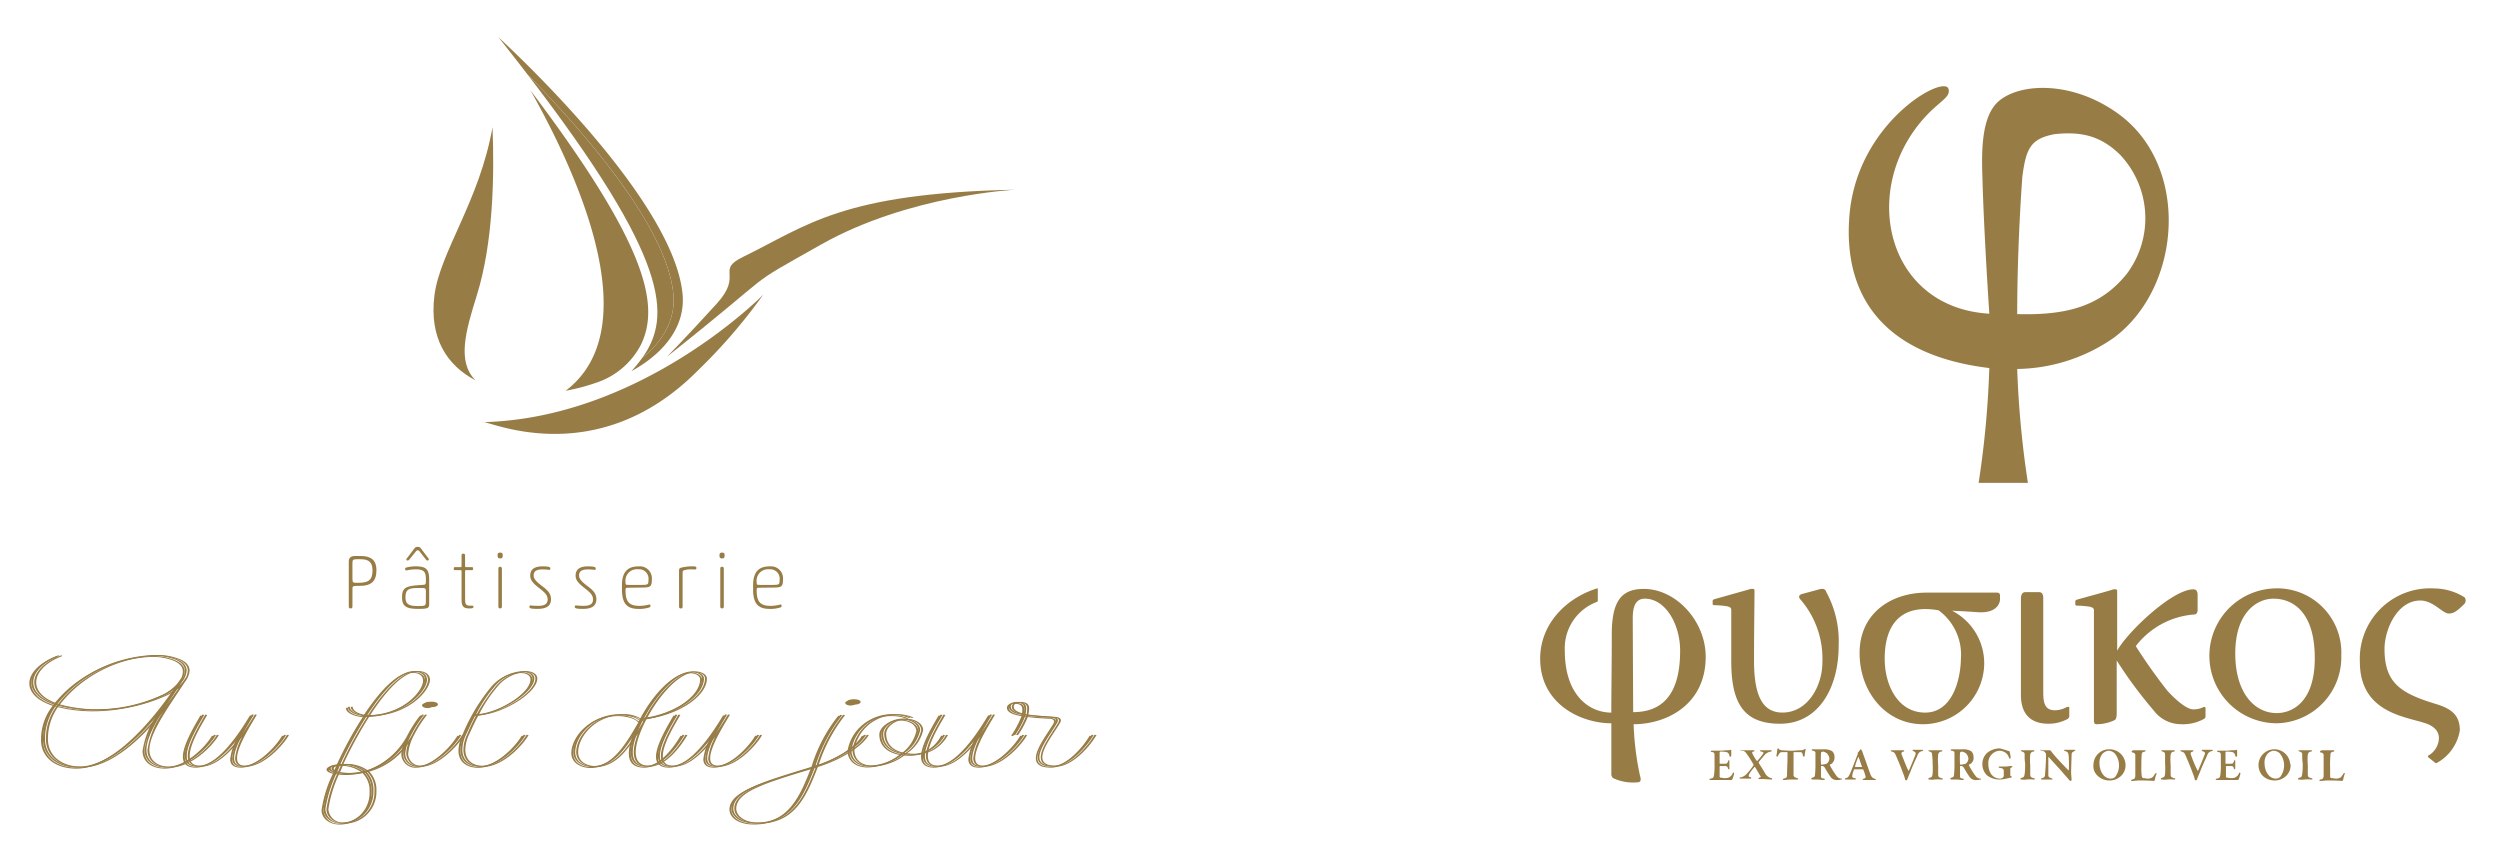 <svg xmlns="http://www.w3.org/2000/svg" xmlns:xlink="http://www.w3.org/1999/xlink" width="255" height="87" viewBox="0 0 255 87"><defs><clipPath id="a"><rect width="94.403" height="71" fill="#977c46"/></clipPath></defs><g transform="translate(-556 -3673)"><g transform="translate(559 3676.797)"><g transform="translate(154.097 5)"><g clip-path="url(#a)"><path d="M93.464,25.614a17.643,17.643,0,0,1-9.912,3.225,99.04,99.04,0,0,0,1.091,11.619H79.616a96.891,96.891,0,0,0,1.091-11.714c-10.244-1.233-14.939-6.829-14.275-15.461.711-9.532,9.58-14.465,10.1-13.042.379,1.091-1.565,1.375-3.747,4.648C67.9,12.24,70.937,22.626,80.707,23.2,80.327,17.362,80.09,12.572,80,9.2c-.095-2.751-.047-5.928,1.47-7.493C83.5-.328,88.911-.66,93.654,2.66c7.541,5.217,6.782,17.69-.19,22.954m1.28-6.5a9.436,9.436,0,0,0-.711-12.141C92.041,5.031,90.049,4.6,87.346,4.889c-2.419.474-2.893,1.423-3.272,4.363-.332,4.6-.522,9.722-.522,13.99,5.075.142,8.537-.806,11.192-4.126" transform="translate(-34.894 0)" fill="#977c46"/><path d="M38.155,142.756a1.313,1.313,0,0,0,.427-.047l.047.047v.522c0,.095-.047.142-.095.142a.1.1,0,0,1-.095-.095.427.427,0,0,0-.285-.379,3.13,3.13,0,0,0-.664-.047s-.047,0-.047.142v1.043a.046.046,0,0,0,.047.047h.379c.332,0,.332,0,.427-.237.047-.047.047-.142.095-.142s.047.095.047.142v.664c0,.142,0,.142-.047.142a.1.1,0,0,1-.095-.095c-.047-.19-.142-.237-.332-.237h-.474l-.047.047v1.043a.1.1,0,0,0,.095.095c.142,0,.237.047.379.047a1.313,1.313,0,0,0,.427-.047.844.844,0,0,0,.379-.332c.047-.142.095-.19.142-.19s.047.095.047.142a2.673,2.673,0,0,1-.19.569c0,.047-.095.047-.095.047H36.542c-.095,0-.142,0-.142-.047s.047-.095.142-.095c.237-.047.285-.095.332-.379a7.062,7.062,0,0,0,.047-1.138v-.9c0-.142-.047-.285-.237-.285-.095,0-.142-.047-.142-.095s.095-.047.142-.047h.854Z" transform="translate(-19.137 -75.029)" fill="#977c46"/><path d="M43.137,142.742h1.138c.095,0,.142,0,.142.047s-.047.095-.142.095a.1.1,0,0,0-.095.095v.047a4.5,4.5,0,0,0,.474.806H44.7a8.657,8.657,0,0,0,.617-.759c.047-.095,0-.142-.19-.19s-.142-.047-.142-.095.047-.047.142-.047h.949c.047,0,.095,0,.095.047a.1.1,0,0,1-.095.095.992.992,0,0,0-.617.332c-.19.237-.427.474-.617.759v.047c.047.095.522.806.664,1.091a1.006,1.006,0,0,0,.617.474c.095,0,.095.047.095.095s-.047.047-.142.047-.617-.047-.806-.047h-.379a.166.166,0,0,1-.095-.047l.095-.095c.047,0,.095-.047.142-.047a.066.066,0,0,0,0-.095c-.095-.142-.522-.9-.569-.949s-.047,0-.047,0a5.368,5.368,0,0,0-.474.617c-.19.332-.142.379.047.427.095,0,.095.047.095.095s-.047.047-.095.047h-.949c-.095,0-.142,0-.142-.047s.047-.095.19-.095a1.228,1.228,0,0,0,.522-.332,5.921,5.921,0,0,0,.711-.9v-.047a10.1,10.1,0,0,0-.759-1.186.5.5,0,0,0-.427-.237c-.095,0-.142-.047-.142-.095s.047.047.142.047" transform="translate(-22.555 -75.014)" fill="#977c46"/><path d="M53.266,142.6a.57.57,0,0,0,.379-.095c.047,0,.047-.047.095-.047s.047.047.047.095a2.381,2.381,0,0,0-.095.569c0,.047-.047.142-.095.142s-.047-.047-.095-.142c-.047-.285-.095-.332-.332-.332H52.6a.046.046,0,0,0-.047.047v2.276c0,.142.047.237.379.332a.1.1,0,0,1,.095.095c0,.047-.095.047-.142.047h-.711c-.142,0-.522.047-.569.047s-.142,0-.142-.047a.1.1,0,0,1,.095-.095c.332-.095.332-.142.332-.474s.047-1.233.047-1.612v-.569c0-.047,0-.047-.047-.047h-.522a.362.362,0,0,0-.237.095c-.047.095-.095.142-.142.237a.587.587,0,0,1-.095.142s-.095-.047-.095-.095a4.17,4.17,0,0,0,.095-.664s.047-.095.095-.095.047.047.095.095.142.047.19.095c.095,0,.711.047,1.043.047s.806-.047.949-.047" transform="translate(-26.708 -74.871)" fill="#977c46"/><path d="M60.387,144.079l-.19.095v.047a7.475,7.475,0,0,0,.711,1.138.638.638,0,0,0,.427.237.059.059,0,1,1,0,.095.7.7,0,0,1-.332.047.767.767,0,0,1-.711-.285,10.451,10.451,0,0,1-.569-.9.655.655,0,0,0-.142-.19.355.355,0,0,0-.237-.047c-.047,0-.047,0-.047.047v.949c0,.237.047.237.285.285.095,0,.095.047.095.095s-.095.047-.142.047c-.142,0-.379-.047-.617-.047h-.474c-.095,0-.142-.047-.142-.095s.047-.047.095-.095c.237-.047.285-.142.285-.285a9.524,9.524,0,0,0,.047-1.186v-1.043c0-.142-.047-.19-.285-.237a.1.1,0,0,1-.095-.095c0-.047.047-.047.142-.047h1.138a1.559,1.559,0,0,1,.806.19.785.785,0,0,1,.237.569.832.832,0,0,1-.285.711m-.474-1.043a.953.953,0,0,0-.379-.19.285.285,0,0,0-.19.047c-.047.047-.047.047-.047.095a9.114,9.114,0,0,0,0,1.138.046.046,0,0,0,.047.047,2.017,2.017,0,0,0,.522-.095.655.655,0,0,0,.285-.522.892.892,0,0,0-.237-.522" transform="translate(-30.651 -74.976)" fill="#977c46"/><path d="M67.255,142.751c.047.095.142.379.19.522.285.759.569,1.612.664,1.85.142.379.285.427.427.474.095.047.142.047.142.095s-.047.047-.142.047H67.444a.208.208,0,0,1-.142-.047.587.587,0,0,1,.142-.095c.19-.047.19-.142.19-.19a4.174,4.174,0,0,0-.237-.711c0-.047-.047-.047-.095-.047H66.5c-.095,0-.047.047-.047.047a1.759,1.759,0,0,0-.19.664c0,.095.047.142.237.19.095,0,.142.047.142.095s-.047.047-.142.047h-.854a.208.208,0,0,1-.142-.047s0-.047.095-.095c.237-.047.285-.142.427-.427s.617-1.565.806-2.039v-.142a1.257,1.257,0,0,0,.237-.285c0-.047.047-.047.095-.047,0,.047.047.047.095.142m0,1.612c-.095-.237-.285-.806-.332-.949,0-.047-.047,0-.047,0a5.749,5.749,0,0,0-.332.949.046.046,0,0,0,.047.047h.664v-.047" transform="translate(-34.436 -74.976)" fill="#977c46"/><path d="M75.542,142.756H76.68c.047,0,.095,0,.095.047a.1.1,0,0,1-.095.095c-.19.047-.19.142-.19.237.095.237.569,1.47.711,1.707h.047s.522-1.233.664-1.612c.095-.285-.047-.285-.19-.379a.1.1,0,0,1-.095-.095c0-.047.047-.047.142-.047h.806a.208.208,0,0,1,.142.047.175.175,0,0,1-.142.095.579.579,0,0,0-.427.379c-.095.237-.379.806-.664,1.518-.142.379-.285.664-.379.949a.214.214,0,0,1-.142.142c-.047,0-.095-.095-.095-.095a4.174,4.174,0,0,0-.237-.711c-.142-.427-.522-1.328-.711-1.755-.095-.237-.19-.332-.379-.379-.047,0-.142-.047-.142-.095s.047-.047.142-.047" transform="translate(-39.641 -75.029)" fill="#977c46"/><path d="M83.874,143.331c0-.237,0-.285-.237-.379-.095-.047-.142-.047-.142-.095s.047-.047.142-.047h1.138c.095,0,.142,0,.142.047s-.047.095-.142.095c-.237.047-.237.19-.285.285a6.377,6.377,0,0,0,0,1.091v.9c0,.285.047.332.332.427.095,0,.142.047.142.095s-.095.047-.142.047a3.566,3.566,0,0,0-.711,0,1.589,1.589,0,0,1-.474,0c-.19,0-.142-.047-.142-.095s.047-.047.142-.095c.237-.047.237-.142.285-.379a8.23,8.23,0,0,0,0-1.091,4.877,4.877,0,0,0-.047-.806" transform="translate(-43.894 -75.081)" fill="#977c46"/><path d="M90.287,144.079l-.19.095v.047a7.475,7.475,0,0,0,.711,1.138.638.638,0,0,0,.427.237.059.059,0,1,1,0,.095.7.7,0,0,1-.332.047.767.767,0,0,1-.711-.285,10.449,10.449,0,0,1-.569-.9.654.654,0,0,0-.142-.19.355.355,0,0,0-.237-.047c-.047,0-.047,0-.047.047v.949c0,.237.047.237.285.285.095,0,.095.047.095.095s-.095.047-.142.047c-.142,0-.379-.047-.617-.047h-.474c-.095,0-.142-.047-.142-.095s.047-.047.095-.095c.237-.047.285-.142.285-.285a9.525,9.525,0,0,0,.047-1.186v-1.043c0-.142-.047-.19-.285-.237a.1.1,0,0,1-.095-.095c0-.047.047-.047.142-.047h1.138a1.559,1.559,0,0,1,.806.19.785.785,0,0,1,.237.569.724.724,0,0,1-.285.711m-.474-1.043a.953.953,0,0,0-.379-.19.285.285,0,0,0-.19.047c-.047.047-.047.047-.047.095a9.112,9.112,0,0,0,0,1.138.046.046,0,0,0,.047.047,2.017,2.017,0,0,0,.522-.095.655.655,0,0,0,.285-.522.892.892,0,0,0-.237-.522" transform="translate(-46.371 -74.976)" fill="#977c46"/><path d="M97.661,142.646c.047,0,.142.047.19.047a.166.166,0,0,1,.047.095,4.591,4.591,0,0,1,.095.569.1.1,0,0,1-.095.095c-.047,0-.047-.047-.095-.142a1.189,1.189,0,0,0-.19-.332,1.119,1.119,0,0,0-.759-.332,1.247,1.247,0,0,0-1.138,1.375,1.86,1.86,0,0,0,.19.854,1.106,1.106,0,0,0,1,.617.674.674,0,0,0,.285-.095.4.4,0,0,0,.095-.332v-.427c-.047-.095-.047-.19-.379-.237-.095,0-.142-.047-.142-.095s.047-.047.142-.047h.569c.142,0,.379-.047.569-.047a.208.208,0,0,1,.142.047l-.095.095c-.142.047-.142.095-.142.19v.569c0,.047,0,.095.095.142s.047.047.047.095-.047.047-.095.047a3.861,3.861,0,0,0-.427.095,3.66,3.66,0,0,1-.711.095,2.081,2.081,0,0,1-1.28-.427,1.573,1.573,0,0,1-.474-1.186,1.515,1.515,0,0,1,.522-1.138,2.081,2.081,0,0,1,1.28-.427c.285.095.522.142.759.237" transform="translate(-49.999 -74.871)" fill="#977c46"/><path d="M103.721,143.331c0-.237,0-.285-.237-.379-.095-.047-.142-.047-.142-.095s.047-.047.142-.047h1.091c.095,0,.142,0,.142.047s-.047.095-.142.095c-.237.047-.237.19-.285.285a6.377,6.377,0,0,0,0,1.091v.9c0,.285.047.332.332.427.095,0,.142.047.142.095s-.095.047-.142.047a3.566,3.566,0,0,0-.711,0,1.589,1.589,0,0,1-.474,0c-.19,0-.142-.047-.142-.095s.047-.047.142-.095c.237-.047.237-.142.285-.379a7.036,7.036,0,0,0,.047-1.091,4.339,4.339,0,0,1-.047-.806" transform="translate(-54.304 -75.081)" fill="#977c46"/><path d="M107.837,142.742h.711a.166.166,0,0,1,.095.047l.379.474c.237.285,1.138,1.233,1.423,1.518.047,0,.047,0,.047-.047a8.051,8.051,0,0,0,0-1.091,1.945,1.945,0,0,0-.047-.522c-.047-.142-.047-.19-.285-.285-.095,0-.142-.047-.142-.095s.047-.047.142-.047h.9c.142,0,.095.047.095.047l-.095.095c-.237.095-.285.19-.285.379s-.047,1.375-.047,1.8c0,.19.047.617.047.759a.1.1,0,0,1-.095.095c-.095,0-.19-.142-.237-.19s-.19-.237-.332-.379c-.427-.522-1.233-1.375-1.66-1.85,0-.047-.047,0-.047,0v1.85q0,.213.285.285c.095.047.142.047.142.095s-.047.047-.142.047h-.9c-.047,0-.142,0-.142-.047s.047-.047.095-.095c.237-.047.332-.095.332-.474.047-.522.095-1.423.095-1.8,0-.19,0-.237-.047-.285a.484.484,0,0,0-.379-.237c-.047,0-.142-.047-.142-.095s.142.047.237.047" transform="translate(-56.57 -75.014)" fill="#977c46"/><path d="M122.262,144.174a1.472,1.472,0,0,1-.617,1.28,1.616,1.616,0,0,1-1.043.332,1.722,1.722,0,0,1-1.233-.522,1.3,1.3,0,0,1-.379-1.091,1.589,1.589,0,0,1,1.612-1.565,1.63,1.63,0,0,1,1.66,1.565m-2.324-1.138a1.389,1.389,0,0,0-.332,1.043c0,.711.427,1.518,1.138,1.518a.609.609,0,0,0,.474-.19,1.93,1.93,0,0,0,.379-1.138,1.87,1.87,0,0,0-.474-1.28,1,1,0,0,0-.617-.237,1.082,1.082,0,0,0-.569.285" transform="translate(-62.554 -74.976)" fill="#977c46"/><path d="M127.337,142.809h1.091c.095,0,.142,0,.142.047a.1.1,0,0,1-.095.095c-.237.047-.285.142-.285.19-.047.474-.047.949-.047,1.423a4.895,4.895,0,0,0,.047.9c.047.19.142.19.19.19.142,0,.285.047.379.047a.807.807,0,0,0,.332-.047c.047,0,.095-.047.142-.047a1.142,1.142,0,0,0,.285-.379c.047-.047.095-.095.142-.095s.047.047,0,.142a3.312,3.312,0,0,0-.142.569l-.095.095c-.047,0-.474-.047-1.47-.047-.237,0-.569.047-.711.047s-.142,0-.142-.047a.1.1,0,0,1,.095-.095c.285-.047.285-.142.332-.332v-2.134c0-.142-.047-.237-.237-.285-.095,0-.142-.047-.142-.095a.212.212,0,0,1,.19-.142" transform="translate(-66.822 -75.081)" fill="#977c46"/><path d="M133.921,143.331c0-.237,0-.285-.237-.379-.095-.047-.142-.047-.142-.095s.047-.047.142-.047h1.091c.095,0,.142,0,.142.047s-.047.095-.142.095c-.237.047-.237.19-.285.285a6.377,6.377,0,0,0,0,1.091v.9c0,.285.047.332.332.427.095,0,.142.047.142.095s-.095.047-.142.047a3.566,3.566,0,0,0-.711,0,1.589,1.589,0,0,1-.474,0c-.19,0-.142-.047-.142-.095s.047-.047.142-.095c.237-.047.237-.142.285-.379a8.227,8.227,0,0,0,0-1.091Z" transform="translate(-70.181 -75.081)" fill="#977c46"/><path d="M137.795,142.756h1.138c.047,0,.095,0,.095.047a.1.1,0,0,1-.095.095c-.19.047-.19.142-.19.237a13.038,13.038,0,0,0,.711,1.707h.047s.522-1.233.664-1.612c.095-.285,0-.285-.19-.379a.1.1,0,0,1-.095-.095c0-.047.047-.047.142-.047h.854a.208.208,0,0,1,.142.047.175.175,0,0,1-.142.095.567.567,0,0,0-.427.379c-.095.237-.379.806-.664,1.518-.142.379-.285.664-.379.949a.214.214,0,0,1-.142.142c-.047,0-.095-.095-.095-.095a4.172,4.172,0,0,0-.237-.711c-.142-.427-.522-1.328-.711-1.755-.095-.237-.19-.332-.379-.379-.047,0-.142-.047-.142-.095s0-.047.095-.047" transform="translate(-72.395 -75.029)" fill="#977c46"/><path d="M147.007,142.756a1.313,1.313,0,0,0,.427-.047l.047.047v.522c0,.095-.047.142-.095.142a.1.1,0,0,1-.095-.095.427.427,0,0,0-.285-.379,3.13,3.13,0,0,0-.664-.047s-.047,0-.047.142v1.043a.046.046,0,0,0,.047.047h.379c.332,0,.332,0,.427-.237.047-.047.047-.142.095-.142s.047.095.047.142v.664c0,.142,0,.142-.047.142a.1.1,0,0,1-.095-.095c-.047-.19-.142-.237-.285-.237h-.474l-.047.047v1.043a.1.1,0,0,0,.095.095c.142,0,.237.047.379.047a1.313,1.313,0,0,0,.427-.047.843.843,0,0,0,.379-.332c.047-.142.095-.19.142-.19s.047.095.047.142a2.673,2.673,0,0,1-.19.569c0,.047-.095.047-.095.047h-2.087c-.095,0-.142,0-.142-.047s.047-.095.142-.095c.237-.047.285-.095.332-.379a7.063,7.063,0,0,0,.047-1.138v-.9c0-.142-.047-.285-.237-.285-.095,0-.142-.047-.142-.095s.095-.047.142-.047h.854Z" transform="translate(-76.391 -75.029)" fill="#977c46"/><path d="M157.72,144.171a1.472,1.472,0,0,1-.617,1.28,1.616,1.616,0,0,1-1.043.332,1.722,1.722,0,0,1-1.233-.522,1.616,1.616,0,1,1,2.846-1.186.147.147,0,0,1,.047.095m-2.324-1.138a1.389,1.389,0,0,0-.332,1.043c0,.711.427,1.518,1.138,1.518a.609.609,0,0,0,.474-.19,1.93,1.93,0,0,0,.379-1.138,1.87,1.87,0,0,0-.474-1.28,1,1,0,0,0-.617-.237,1.082,1.082,0,0,0-.569.285" transform="translate(-81.175 -74.974)" fill="#977c46"/><path d="M163.421,143.331c0-.237,0-.285-.237-.379-.095-.047-.142-.047-.142-.095s.047-.047.142-.047h1.091c.095,0,.142,0,.142.047s-.047.095-.142.095c-.237.047-.237.19-.285.285a6.375,6.375,0,0,0,0,1.091v.9c0,.285.047.332.332.427.095,0,.142.047.142.095s-.095.047-.142.047a3.566,3.566,0,0,0-.711,0,1.589,1.589,0,0,1-.474,0c-.19,0-.142-.047-.142-.095s.047-.047.142-.095c.237-.047.237-.142.285-.379a7.034,7.034,0,0,0,.047-1.091,4.338,4.338,0,0,1-.047-.806" transform="translate(-85.691 -75.081)" fill="#977c46"/><path d="M167.885,142.809h1.091c.095,0,.142,0,.142.047a.1.1,0,0,1-.095.095c-.237.047-.285.142-.285.19a10.037,10.037,0,0,0-.047,1.423v.9a.168.168,0,0,0,.19.19c.142,0,.285.047.379.047a.807.807,0,0,0,.332-.047c.047,0,.095-.047.142-.047a1.141,1.141,0,0,0,.285-.379c.047-.047.095-.095.142-.095s.047.047,0,.142a3.312,3.312,0,0,0-.142.569l-.095.095c-.047,0-.474-.047-1.47-.047-.237,0-.569.047-.711.047s-.142,0-.142-.047a.1.1,0,0,1,.095-.095c.285-.047.285-.142.332-.332v-2.134c0-.142-.047-.237-.237-.285-.095,0-.142-.047-.142-.095s.142-.142.237-.142" transform="translate(-88.115 -75.081)" fill="#977c46"/><path d="M10.2,127.155c.095.332.095.617-.285.617a4.784,4.784,0,0,1-2.466-.427.515.515,0,0,1-.19-.427v-5.169C4.173,121.748,0,119.8,0,115.156c0-3.509,2.608-6.165,5.786-7.161.095-.047.095.047.095.142v1.091c0,.095-.047.095-.095.142a5.032,5.032,0,0,0-3.272,4.98c0,4.458,2.419,6.308,4.743,6.308,0-2.229.047-4.885.047-7.967,0-3.367.949-4.648,3.272-4.648,3.272,0,6.308,3.272,6.308,6.924,0,4.885-3.984,6.877-7.351,6.877a29.056,29.056,0,0,0,.664,5.312m-.711-6.545c3.13,0,4.79-1.992,4.79-6.26,0-2.751-1.518-5.312-3.6-5.312-1.091,0-1.233,1.091-1.233,2.039Z" transform="translate(0 -56.771)" fill="#977c46"/><path d="M49.952,113.895c0,4.363-2.087,7.967-5.976,7.967-3.747,0-4.98-2.134-4.98-6.4v-5.217c0-.285-.285-.332-.522-.379a9.983,9.983,0,0,0-1.186-.095c-.142,0-.19-.047-.19-.142v-.285c0-.095.047-.142.19-.19l3.557-1a.7.7,0,0,1,.332-.047c.095,0,.19,0,.19.19,0,1.47-.047,3.747-.047,7.161s.806,5.264,2.893,5.264c2.608,0,4.079-2.751,4.079-5.122a9.222,9.222,0,0,0-2.229-6.4c-.095-.095-.332-.427.142-.569l1.755-.474a.807.807,0,0,1,.332-.047.361.361,0,0,1,.379.285,10.473,10.473,0,0,1,1.28,5.5" transform="translate(-19.505 -56.838)" fill="#977c46"/><path d="M103.4,109.426c0-.332.142-.617.427-.617h1.423c.285,0,.427.19.427.617v9.438c0,1.043.047,1.992,1.186,1.992A2.526,2.526,0,0,0,108,120.57c.19-.095.332-.095.332.047v.806a.358.358,0,0,1-.19.332,4.063,4.063,0,0,1-1.944.474c-1.47,0-2.8-.664-2.8-2.94Z" transform="translate(-54.362 -57.206)" fill="#977c46"/><path d="M127.146,120.445a2.123,2.123,0,0,0,.949-.19.285.285,0,0,1,.19-.047.1.1,0,0,1,.095.095v.9a.315.315,0,0,1-.19.237,4.406,4.406,0,0,1-2.324.522,3.474,3.474,0,0,1-2.751-1.375,44.688,44.688,0,0,1-3.794-5.122v5.264c0,.285,0,.664-.19.806a4.225,4.225,0,0,1-1.85.427c-.237,0-.285-.095-.285-.474V110.343c0-.285-.285-.332-.522-.379a9.986,9.986,0,0,0-1.186-.095c-.142,0-.19-.047-.19-.142v-.285c0-.095.047-.142.19-.19s3.13-.854,3.557-1a.7.7,0,0,1,.332-.047c.095,0,.19,0,.19.19v6.07c1-1.85,5.6-6.26,7.778-6.26q.427,0,.427.569V110.3c0,.379-.19.474-.379.474a8.285,8.285,0,0,0-5.928,3.225,55.181,55.181,0,0,0,3.225,4.553c.569.617,1.85,1.9,2.656,1.9" transform="translate(-60.513 -56.891)" fill="#977c46"/><path d="M150.445,108.009a6.547,6.547,0,0,1,6.924,6.829,6.73,6.73,0,0,1-6.545,6.924,6.881,6.881,0,0,1-.379-13.753m0,1.043c-1.565,0-3.889,1.28-3.889,5.6,0,3.984,1.944,6.07,4.221,6.07,1.565,0,3.889-1.091,3.889-5.6,0-4.6-2.134-6.07-4.221-6.07" transform="translate(-75.655 -56.785)" fill="#977c46"/><path d="M184.362,123.28c0-.854-.711-1.328-1.518-1.565-2.087-.664-6.545-1.138-6.545-6.213a7.169,7.169,0,0,1,7.588-7.493,5.923,5.923,0,0,1,3.083.9.518.518,0,0,1-.047.711c-.806.806-1.138.949-1.565.949-.617,0-1.565-1.328-2.893-1.328-2.371,0-3.652,2.988-3.652,4.932,0,3.415,1.565,4.505,5.169,5.6,1.423.427,2.514,1,2.514,2.7a4.62,4.62,0,0,1-2.324,3.32.144.144,0,0,1-.19,0l-.711-.569a.117.117,0,0,1,.047-.19,2.1,2.1,0,0,0,1.043-1.755" transform="translate(-92.689 -56.785)" fill="#977c46"/><path d="M78.138,110.759c1.186.047,1.85.095,2.514.142,2.371.19,2.371-1.28,2.371-1.28v-.379c0-.19-.047-.332-.332-.332H75.529c-3.6,0-6.829,2.087-6.829,6.165,0,3.984,2.7,7.256,6.45,7.256a6.246,6.246,0,0,0,6.26-6.07,6.021,6.021,0,0,0-3.272-5.5m-2.751,10.386c-2.751,0-4.126-2.751-4.126-5.5,0-3.6,1.755-5.6,5.5-4.932a5.624,5.624,0,0,1,2.276,4.932c-.047,2.324-.949,5.5-3.652,5.5" transform="translate(-36.119 -57.259)" fill="#977c46"/></g></g><path d="M218.345,558.873c0,.172-.055.22-.188.22s-.187-.048-.187-.22V554.34c0-.377.148-.595.657-.595h.579c1.047,0,1.587.445,1.587,1.422,0,1.133-.485,1.626-1.736,1.626h-.328c-.328,0-.383.071-.383.251Zm0-2.751c0,.343.07.359.547.359,1.071,0,1.5-.257,1.5-1.274,0-.876-.43-1.133-1.227-1.133h-.422c-.375,0-.4.116-.4.422Z" transform="translate(-185.395 -500.83)" fill="#977c46"/><path d="M227.095,556.421c.266-.023.274-.039.274-.555,0-.688-.133-1.023-1-1.023a4.582,4.582,0,0,0-.977.108c-.094.023-.141-.07-.141-.14s.023-.116.079-.14a3.591,3.591,0,0,1,1-.133c1.164,0,1.376.374,1.376,1.439v2.4c0,.43-.125.5-1.141.5-1.2,0-1.627-.281-1.627-1.165,0-.866.258-1.132,1.431-1.235Zm.274.728c0-.328-.023-.4-.352-.4h-.437c-.923,0-1.291.116-1.291.961,0,.7.36.876,1.275.876.789,0,.8-.031.8-.53Zm-.039-3.362-.555-.711c-.07-.094-.125-.173-.235-.173s-.164.079-.242.173l-.571.711c-.1.133-.149.155-.219.155a.124.124,0,0,1-.133-.1.2.2,0,0,1,.047-.108l.8-1.057a.35.35,0,0,1,.313-.124.346.346,0,0,1,.3.124l.8,1.057a.157.157,0,0,1,.039.108.13.13,0,0,1-.133.1c-.071,0-.094-.014-.211-.155" transform="translate(-186.929 -500.567)" fill="#977c46"/><path d="M232.861,558.111c0,.43.07.633.462.633h.2c.157,0,.188.033.188.109a.132.132,0,0,1-.087.141,1.125,1.125,0,0,1-.367.031c-.766,0-.758-.47-.758-1.093v-2.675c0-.079-.016-.133-.078-.133h-.516c-.172,0-.2-.023-.2-.165,0-.115.031-.147.2-.147h.508c.07,0,.086-.04.086-.119v-1.032c0-.173.047-.219.172-.219s.187.046.187.219v1.032c0,.079.016.119.086.119h.532c.172,0,.2.033.2.147,0,.141-.031.165-.2.165h-.532c-.07,0-.086.031-.086.125Z" transform="translate(-188.42 -500.764)" fill="#977c46"/><path d="M237.71,553.3c.188,0,.25.062.25.282,0,.282-.094.313-.25.313s-.281-.031-.281-.313c0-.22.078-.282.281-.282m-.195,1.666c0-.173.047-.218.172-.218s.187.045.187.218v3.808c0,.172-.047.218-.172.218-.141,0-.188-.047-.188-.218Z" transform="translate(-189.68 -500.733)" fill="#977c46"/><path d="M242.921,555.1c.68,0,.813.079.813.211,0,.078-.016.163-.1.148a5.293,5.293,0,0,0-.7-.048c-.711,0-.9.258-.9.618,0,.306.2.58.806,1.039.7.517.961.853.961,1.385,0,.689-.477.984-1.376.984-.6,0-.828-.046-.828-.2,0-.079.023-.165.148-.15a6.809,6.809,0,0,0,.743.04c.6,0,.969-.156.969-.649,0-.383-.2-.649-.767-1.086-.719-.563-1.008-.868-1.008-1.353,0-.68.5-.938,1.235-.938" transform="translate(-190.599 -501.128)" fill="#977c46"/><path d="M248.856,555.1c.68,0,.813.079.813.211,0,.078-.016.163-.1.148a5.293,5.293,0,0,0-.7-.048c-.711,0-.9.258-.9.618,0,.306.2.58.806,1.039.7.517.961.853.961,1.385,0,.689-.477.984-1.376.984-.6,0-.828-.046-.828-.2,0-.079.023-.165.148-.15a6.809,6.809,0,0,0,.743.04c.6,0,.969-.156.969-.649,0-.383-.2-.649-.767-1.086-.719-.563-1.008-.868-1.008-1.353,0-.68.5-.938,1.235-.938" transform="translate(-191.905 -501.128)" fill="#977c46"/><path d="M254.334,557.279c-.243.009-.266.054-.266.25,0,1.088.289,1.6,1.408,1.6a3.871,3.871,0,0,0,.961-.125c.133-.041.172.031.172.125a.147.147,0,0,1-.094.15,3.237,3.237,0,0,1-1.1.163c-1.188,0-1.712-.523-1.712-1.993v-.422c0-1.486.7-1.924,1.681-1.924a1.229,1.229,0,0,1,1.368,1.345c0,.726-.172.8-.907.813Zm-.266-.523c0,.218.023.235.352.235h1.251c.7,0,.735-.04.735-.493a.965.965,0,0,0-1.048-1.1,1.169,1.169,0,0,0-1.29,1.32Z" transform="translate(-193.263 -501.128)" fill="#977c46"/><path d="M261.169,555.583c0-.243.055-.306.2-.344a4.483,4.483,0,0,1,1.181-.141c.352,0,.391.04.391.179,0,.1-.047.142-.117.142-.118,0-.2-.014-.376-.014a2.45,2.45,0,0,0-.789.1c-.11.063-.125.119-.125.337v3.331c0,.17-.047.218-.172.218-.14,0-.188-.048-.188-.218Z" transform="translate(-194.908 -501.128)" fill="#977c46"/><path d="M266.734,553.3c.188,0,.25.062.25.282,0,.282-.094.313-.25.313-.172,0-.281-.031-.281-.313,0-.22.078-.282.281-.282m-.195,1.666c0-.173.047-.218.172-.218.14,0,.188.045.188.218v3.808c0,.172-.048.218-.172.218-.141,0-.188-.047-.188-.218Z" transform="translate(-196.071 -500.733)" fill="#977c46"/><path d="M271.487,557.279c-.243.009-.266.054-.266.25,0,1.088.289,1.6,1.408,1.6a3.872,3.872,0,0,0,.961-.125c.133-.041.172.031.172.125a.147.147,0,0,1-.094.15,3.237,3.237,0,0,1-1.1.163c-1.188,0-1.712-.523-1.712-1.993v-.422c0-1.486.7-1.924,1.681-1.924a1.229,1.229,0,0,1,1.368,1.345c0,.726-.172.8-.907.813Zm-.266-.523c0,.218.023.235.352.235h1.251c.7,0,.735-.04.735-.493a.965.965,0,0,0-1.048-1.1,1.169,1.169,0,0,0-1.29,1.32Z" transform="translate(-197.04 -501.128)" fill="#977c46"/><path d="M195.275,574.862c-.728,1.241-2.878,3.319-5,3.319-1.389,0-2.282-.71-2.282-1.8a8.833,8.833,0,0,1,1.62-3.915c-2.282,2.852-5.392,5.719-8.369,5.719-2.216,0-3.606-1.225-3.606-2.9a5.52,5.52,0,0,1,1.191-3.512c-1.653-.548-2.382-1.4-2.382-2.289,0-1.014.993-2.093,2.746-2.755l.133.065c-1.754.661-2.679,1.709-2.679,2.69,0,.855.694,1.677,2.249,2.192a12.512,12.512,0,0,1,1.621-1.707,13.807,13.807,0,0,1,8.435-3.272,5.815,5.815,0,0,1,2.414.451c.662.29.926.71.926,1.145a2.055,2.055,0,0,1-.463,1.127c-1.555,2.4-3.639,5.19-3.639,6.961,0,1.062.827,1.708,2.084,1.708,1.985,0,4.069-2.013,4.8-3.254Zm-4.1-4.785a5.521,5.521,0,0,1-1.39.822,16.756,16.756,0,0,1-6.582,1.434,14.65,14.65,0,0,1-4.2-.515,5.58,5.58,0,0,0-1.158,3.463c0,1.642,1.323,2.8,3.407,2.8,3.7,0,7.641-4.688,9.924-8.007m-12.107,1.659a14.621,14.621,0,0,0,4.135.5,16.359,16.359,0,0,0,6.45-1.4,5.1,5.1,0,0,0,1.886-1.323l.4-.562a1.676,1.676,0,0,0,.165-.661c0-.434-.264-.79-.86-1.08a5.939,5.939,0,0,0-2.282-.419A13.391,13.391,0,0,0,180.72,570a12.841,12.841,0,0,0-1.654,1.74" transform="translate(-176.253 -503.681)" fill="#977c46"/><path d="M203.57,574.5c-.695,1.176-2.017,3.27-2.017,4.431,0,.548.3.774.893.774,1.654,0,3.606-2.1,4.2-3.158l.2.032c-.6,1.063-2.613,3.222-4.4,3.222q-1.091,0-1.092-.87a5.941,5.941,0,0,1,.728-2.207c-1.158,1.561-2.679,3.076-4.234,3.076-.993,0-1.323-.483-1.323-1.111,0-1.256,1.29-3.32,1.786-4.206l.2.033c-.5.885-1.787,2.916-1.787,4.173,0,.628.265,1.015,1.125,1.015,2.215,0,4.4-3.369,5.524-5.236Z" transform="translate(-180.673 -505.392)" fill="#977c46"/><path d="M228.723,575.32c-.728,1.241-2.778,3.222-4.333,3.222a1.429,1.429,0,0,1-1.588-1.3,3.115,3.115,0,0,1,.2-1.03,7.152,7.152,0,0,1-3.969,2.835,2.635,2.635,0,0,1,.728,1.964,3.231,3.231,0,0,1-3.242,3.337c-1.157,0-1.853-.709-1.853-1.467a12.446,12.446,0,0,1,1.158-3.723c-.992-.2-.827-.813.364-.852a37.812,37.812,0,0,1,2.679-4.914c-.794-.064-1.72-.4-1.72-.951h.2c0,.5.827.8,1.555.855,1.654-2.515,3.473-4.511,5.028-4.511.959,0,1.291.451,1.291.9,0,1.111-2.25,3.7-6.153,3.7a42,42,0,0,0-2.68,4.9,3.687,3.687,0,0,1,2.548.676,7.611,7.611,0,0,0,4.465-3.674,11.941,11.941,0,0,1,1.323-2.061l.2.032a11.941,11.941,0,0,0-1.323,2.061,4.925,4.925,0,0,0-.6,1.918,1.255,1.255,0,0,0,1.39,1.209c1.422,0,3.407-1.918,4.135-3.159Zm-9.89,3.77A6.924,6.924,0,0,1,216,579.2a13.007,13.007,0,0,0-1.142,3.681,1.484,1.484,0,0,0,1.654,1.37,3.112,3.112,0,0,0,3.044-3.24,2.481,2.481,0,0,0-.728-1.917m-2.679-.692c-.894.08-.976.475-.3.659Zm-.1.709a7.234,7.234,0,0,0,2.679-.1,3.518,3.518,0,0,0-2.365-.629Zm3.076-5.816c3.738-.033,5.888-2.53,5.888-3.609,0-.419-.265-.805-1.092-.805-1.422,0-3.208,1.95-4.8,4.414m6.352-1.37c.3,0,.562.129.562.275s-.265.274-.562.274-.562-.129-.562-.274.264-.275.562-.275" transform="translate(-184.667 -504.141)" fill="#977c46"/><path d="M240.11,569.558c0,1.5-3.688,3.691-6,3.738-.363.676-.678,1.37-.976,2.013a3.636,3.636,0,0,0-.363,1.516c0,1.078.76,1.643,1.852,1.643,1.688,0,3.672-1.933,4.4-3.174l.2.032c-.728,1.241-2.746,3.239-4.6,3.239-1.224,0-2.051-.6-2.051-1.74a3.706,3.706,0,0,1,.363-1.516,18.906,18.906,0,0,1,2.862-4.864,4.271,4.271,0,0,1,3.126-1.643c.76,0,1.19.337,1.19.756m-4.117.887a14.04,14.04,0,0,0-1.82,2.754c2.25-.079,5.739-2.19,5.739-3.642,0-.385-.363-.659-.992-.659a4.043,4.043,0,0,0-2.927,1.546" transform="translate(-188.61 -504.145)" fill="#977c46"/><path d="M260.666,569.567c0,1.756-2.811,3.706-6.152,4.127-.96,1.794-2.035,4.769.264,4.769,1.521,0,2.977-1.918,3.7-3.158l.2.032c-.728,1.241-2.25,3.222-3.9,3.222-2.2,0-1.588-2.168-1.158-3.368-.992,1.563-2.249,3.4-4.3,3.4-.992,0-1.985-.515-1.985-1.516,0-1.627,1.853-3.866,4.73-3.866a3.279,3.279,0,0,1,2.151.629c1.224-2.45,3.407-4.995,5.259-4.995.695,0,1.191.338,1.191.724m-13.132,7.508c0,.968.86,1.419,1.786,1.419,2.25,0,3.656-2.5,4.83-4.511-.133-.355-1.125-.678-2.084-.678-2.746,0-4.531,2.176-4.531,3.77m7.046-3.5c3.242-.451,5.888-2.321,5.888-4.013,0-.354-.43-.627-.993-.627-1.62,0-3.639,2.3-4.9,4.64" transform="translate(-191.861 -504.154)" fill="#977c46"/><path d="M265.456,574.5c-.695,1.176-2.017,3.27-2.017,4.431,0,.548.3.774.893.774,1.654,0,3.606-2.1,4.2-3.158l.2.032c-.6,1.063-2.613,3.222-4.4,3.222q-1.091,0-1.092-.87a5.94,5.94,0,0,1,.728-2.207c-1.158,1.561-2.679,3.076-4.234,3.076-.993,0-1.323-.483-1.323-1.111,0-1.256,1.29-3.32,1.786-4.206l.2.033c-.5.885-1.787,2.916-1.787,4.173,0,.628.265,1.015,1.125,1.015,2.215,0,4.4-3.369,5.524-5.236Z" transform="translate(-194.3 -505.392)" fill="#977c46"/><path d="M279.319,574.11a16.036,16.036,0,0,0-2.712,5.14c2.151-.676,4.2-1.9,4.93-3.141l.2.032c-.728,1.241-2.945,2.562-5.193,3.255-1.159,2.98-2.349,5.767-6.02,5.767-1.754,0-2.548-.822-2.5-1.6.1-1.747,3.093-2.625,8.352-4.236a15.509,15.509,0,0,1,2.746-5.253Zm-11.1,9.457c-.05.726.71,1.5,2.3,1.5,3.44,0,4.663-2.69,5.788-5.591-5.144,1.554-7.989,2.417-8.087,4.092m11.61-10.81c0-.137.248-.257.545-.257.281,0,.529.12.529.257s-.248.266-.529.266c-.3,0-.545-.12-.545-.266" transform="translate(-196.416 -504.96)" fill="#977c46"/><path d="M289.684,574.764l-.132.064a3.777,3.777,0,0,0-1.522-.289,4.224,4.224,0,0,0-4.366,3.544c0,.66.364,1.595,1.886,1.595a5.55,5.55,0,0,0,3.208-1.191c-1.687-.324-2.05-1.338-2.05-2.063,0-.773,1.092-1.531,2.116-1.531,1.092,0,1.853.515,1.853,1.176a3.792,3.792,0,0,1-1.654,2.353,5.778,5.778,0,0,0,.926.065,3.544,3.544,0,0,0,3.06-1.949l.2.032a3.834,3.834,0,0,1-3.259,2.014,9.228,9.228,0,0,1-1.025-.063,5.692,5.692,0,0,1-3.373,1.255c-1.654,0-2.084-1.031-2.084-1.691a4.354,4.354,0,0,1,4.565-3.641,4.133,4.133,0,0,1,1.654.322m-2.778,1.659c0,.725.331,1.674,1.952,1.982a3.87,3.87,0,0,0,1.62-2.336c0-.629-.695-1.079-1.654-1.079-.893,0-1.918.693-1.918,1.434" transform="translate(-199.817 -505.387)" fill="#977c46"/><path d="M300.121,574.5c-.695,1.176-2.018,3.27-2.018,4.431,0,.548.3.774.894.774,1.654,0,3.606-2.1,4.2-3.158l.2.032c-.594,1.063-2.612,3.222-4.4,3.222q-1.091,0-1.092-.87a5.941,5.941,0,0,1,.728-2.207c-1.158,1.561-2.679,3.076-4.234,3.076-.993,0-1.323-.483-1.323-1.111,0-1.256,1.29-3.32,1.786-4.206l.2.033c-.5.885-1.787,2.916-1.787,4.173,0,.628.265,1.015,1.125,1.015,2.216,0,4.4-3.369,5.524-5.236Z" transform="translate(-201.933 -505.392)" fill="#977c46"/><path d="M306.006,574.119c.761.111,1.688.161,2.614.225.5.032.694.143.694.387a.6.6,0,0,1-.1.273c-.595,1.015-1.787,2.514-1.787,3.465,0,.515.364.87,1.39.87,1.489,0,3.209-1.917,3.937-3.159l.2.032c-.727,1.241-2.513,3.223-4.135,3.223-1.158,0-1.554-.386-1.554-.966,0-.982,1.157-2.465,1.753-3.465a.549.549,0,0,0,.1-.273q0-.268-.5-.29a24.523,24.523,0,0,1-2.614-.225,9.564,9.564,0,0,1-1.058,2l-.2-.032a10.059,10.059,0,0,0,1.058-2c-.893-.147-1.489-.4-1.489-.855,0-.275.3-.5.795-.5.926,0,1.108.34.892,1.291m-1.488-.79c0,.387.53.611,1.323.758.05-.579.249-1.162-.727-1.162-.4,0-.6.161-.6.4" transform="translate(-204.409 -505.032)" fill="#977c46"/><path d="M195.66,574.862c-.728,1.241-2.878,3.319-5,3.319-1.389,0-2.282-.71-2.282-1.8a8.833,8.833,0,0,1,1.62-3.915c-2.282,2.852-5.392,5.719-8.369,5.719-2.216,0-3.606-1.225-3.606-2.9a5.52,5.52,0,0,1,1.191-3.512c-1.653-.548-2.382-1.4-2.382-2.289,0-1.014.993-2.093,2.746-2.755l.133.065c-1.754.661-2.679,1.709-2.679,2.69,0,.855.694,1.677,2.249,2.192a12.513,12.513,0,0,1,1.621-1.707,13.807,13.807,0,0,1,8.435-3.272,5.815,5.815,0,0,1,2.414.451c.662.29.926.71.926,1.145a2.055,2.055,0,0,1-.463,1.127c-1.555,2.4-3.639,5.19-3.639,6.961,0,1.062.827,1.708,2.084,1.708,1.985,0,4.069-2.013,4.8-3.254Zm-4.1-4.785a5.521,5.521,0,0,1-1.39.822,16.756,16.756,0,0,1-6.582,1.434,14.65,14.65,0,0,1-4.2-.515,5.58,5.58,0,0,0-1.158,3.463c0,1.642,1.323,2.8,3.407,2.8,3.7,0,7.641-4.688,9.924-8.007m-12.107,1.659a14.621,14.621,0,0,0,4.135.5,16.359,16.359,0,0,0,6.45-1.4,5.1,5.1,0,0,0,1.886-1.323l.4-.562a1.676,1.676,0,0,0,.165-.661c0-.434-.264-.79-.86-1.08a5.939,5.939,0,0,0-2.282-.419A13.391,13.391,0,0,0,181.105,570a12.839,12.839,0,0,0-1.654,1.74" transform="translate(-176.338 -503.681)" fill="#977c46"/><path d="M203.955,574.5c-.695,1.176-2.017,3.27-2.017,4.431,0,.548.3.774.893.774,1.654,0,3.606-2.1,4.2-3.158l.2.032c-.6,1.063-2.613,3.222-4.4,3.222q-1.091,0-1.092-.87a5.941,5.941,0,0,1,.728-2.207c-1.158,1.561-2.679,3.076-4.234,3.076-.993,0-1.323-.483-1.323-1.111,0-1.256,1.29-3.32,1.786-4.206l.2.033c-.5.885-1.787,2.916-1.787,4.173,0,.628.265,1.015,1.125,1.015,2.215,0,4.4-3.369,5.524-5.236Z" transform="translate(-180.758 -505.392)" fill="#977c46"/><path d="M229.108,575.32c-.728,1.241-2.778,3.222-4.333,3.222a1.429,1.429,0,0,1-1.588-1.3,3.116,3.116,0,0,1,.2-1.03,7.152,7.152,0,0,1-3.969,2.835,2.635,2.635,0,0,1,.728,1.964,3.231,3.231,0,0,1-3.242,3.337c-1.157,0-1.853-.709-1.853-1.467a12.446,12.446,0,0,1,1.158-3.723c-.992-.2-.827-.813.364-.852a37.814,37.814,0,0,1,2.679-4.914c-.794-.064-1.72-.4-1.72-.951h.2c0,.5.827.8,1.555.855,1.654-2.515,3.473-4.511,5.028-4.511.959,0,1.291.451,1.291.9,0,1.111-2.25,3.7-6.153,3.7a42,42,0,0,0-2.68,4.9,3.687,3.687,0,0,1,2.548.676,7.61,7.61,0,0,0,4.465-3.674,11.942,11.942,0,0,1,1.323-2.061l.2.032a11.941,11.941,0,0,0-1.323,2.061,4.925,4.925,0,0,0-.6,1.918,1.255,1.255,0,0,0,1.39,1.209c1.422,0,3.407-1.918,4.135-3.159Zm-9.89,3.77a6.924,6.924,0,0,1-2.828.105,13.006,13.006,0,0,0-1.142,3.681,1.484,1.484,0,0,0,1.654,1.37,3.112,3.112,0,0,0,3.044-3.24,2.482,2.482,0,0,0-.728-1.917m-2.679-.692c-.894.08-.976.475-.3.659Zm-.1.709a7.234,7.234,0,0,0,2.679-.1,3.518,3.518,0,0,0-2.365-.629Zm3.076-5.816c3.738-.033,5.888-2.53,5.888-3.609,0-.419-.265-.805-1.092-.805-1.422,0-3.208,1.95-4.8,4.414m6.351-1.37c.3,0,.562.129.562.275s-.265.274-.562.274-.562-.129-.562-.274.264-.275.562-.275" transform="translate(-184.752 -504.141)" fill="#977c46"/><path d="M240.5,569.558c0,1.5-3.688,3.691-6,3.738-.363.676-.678,1.37-.976,2.013a3.639,3.639,0,0,0-.364,1.516c0,1.078.761,1.643,1.853,1.643,1.687,0,3.671-1.933,4.4-3.174l.2.032c-.728,1.241-2.746,3.239-4.6,3.239-1.224,0-2.051-.6-2.051-1.74a3.693,3.693,0,0,1,.363-1.516,18.905,18.905,0,0,1,2.862-4.864,4.271,4.271,0,0,1,3.125-1.643c.761,0,1.191.337,1.191.756m-4.118.887a14.075,14.075,0,0,0-1.819,2.754c2.25-.079,5.739-2.19,5.739-3.642,0-.385-.364-.659-.993-.659a4.046,4.046,0,0,0-2.927,1.546" transform="translate(-188.695 -504.145)" fill="#977c46"/><path d="M261.051,569.567c0,1.756-2.811,3.706-6.152,4.127-.96,1.794-2.034,4.769.264,4.769,1.521,0,2.976-1.918,3.7-3.158l.2.032c-.728,1.241-2.25,3.222-3.9,3.222-2.2,0-1.588-2.168-1.158-3.368-.992,1.563-2.249,3.4-4.3,3.4-.992,0-1.985-.515-1.985-1.516,0-1.627,1.853-3.866,4.73-3.866a3.279,3.279,0,0,1,2.151.629c1.224-2.45,3.407-4.995,5.259-4.995.695,0,1.191.338,1.191.724m-13.132,7.508c0,.968.86,1.419,1.786,1.419,2.25,0,3.656-2.5,4.83-4.511-.133-.355-1.125-.678-2.084-.678-2.746,0-4.531,2.176-4.531,3.77m7.046-3.5c3.242-.451,5.888-2.321,5.888-4.013,0-.354-.43-.627-.993-.627-1.62,0-3.639,2.3-4.9,4.64" transform="translate(-191.946 -504.154)" fill="#977c46"/><path d="M265.841,574.5c-.695,1.176-2.017,3.27-2.017,4.431,0,.548.3.774.893.774,1.654,0,3.606-2.1,4.2-3.158l.2.032c-.6,1.063-2.613,3.222-4.4,3.222q-1.091,0-1.092-.87a5.94,5.94,0,0,1,.728-2.207c-1.158,1.561-2.679,3.076-4.234,3.076-.993,0-1.323-.483-1.323-1.111,0-1.256,1.29-3.32,1.786-4.206l.2.033c-.5.885-1.786,2.916-1.786,4.173,0,.628.265,1.015,1.125,1.015,2.215,0,4.4-3.369,5.524-5.236Z" transform="translate(-194.385 -505.392)" fill="#977c46"/><path d="M279.7,574.11a16.021,16.021,0,0,0-2.712,5.14c2.151-.676,4.2-1.9,4.929-3.141l.2.032c-.728,1.241-2.944,2.562-5.194,3.255-1.158,2.98-2.348,5.767-6.02,5.767-1.753,0-2.548-.822-2.5-1.6.1-1.747,3.093-2.625,8.352-4.236a15.481,15.481,0,0,1,2.746-5.253Zm-11.1,9.457c-.05.726.711,1.5,2.3,1.5,3.44,0,4.664-2.69,5.788-5.591-5.144,1.554-7.988,2.417-8.087,4.092m11.61-10.81c0-.137.248-.257.546-.257.282,0,.529.12.529.257s-.247.266-.529.266c-.3,0-.546-.12-.546-.266" transform="translate(-196.501 -504.96)" fill="#977c46"/><path d="M290.069,574.764l-.132.064a3.777,3.777,0,0,0-1.522-.289,4.224,4.224,0,0,0-4.366,3.544c0,.66.364,1.595,1.886,1.595a5.55,5.55,0,0,0,3.208-1.191c-1.687-.324-2.05-1.338-2.05-2.063,0-.773,1.092-1.531,2.116-1.531,1.092,0,1.853.515,1.853,1.176a3.792,3.792,0,0,1-1.654,2.353,5.779,5.779,0,0,0,.926.065,3.544,3.544,0,0,0,3.06-1.949l.2.032a3.834,3.834,0,0,1-3.259,2.014,9.229,9.229,0,0,1-1.025-.063,5.692,5.692,0,0,1-3.373,1.255c-1.654,0-2.084-1.031-2.084-1.691a4.354,4.354,0,0,1,4.565-3.641,4.133,4.133,0,0,1,1.654.322m-2.778,1.659c0,.725.331,1.674,1.952,1.982a3.87,3.87,0,0,0,1.62-2.336c0-.629-.695-1.079-1.654-1.079-.893,0-1.918.693-1.918,1.434" transform="translate(-199.902 -505.387)" fill="#977c46"/><path d="M300.508,574.5c-.695,1.176-2.018,3.27-2.018,4.431,0,.548.3.774.894.774,1.654,0,3.606-2.1,4.2-3.158l.2.032c-.594,1.063-2.612,3.222-4.4,3.222q-1.091,0-1.092-.87a5.941,5.941,0,0,1,.728-2.207c-1.158,1.561-2.679,3.076-4.234,3.076-.993,0-1.323-.483-1.323-1.111,0-1.256,1.29-3.32,1.786-4.206l.2.033c-.5.885-1.786,2.916-1.786,4.173,0,.628.265,1.015,1.125,1.015,2.216,0,4.4-3.369,5.523-5.236Z" transform="translate(-202.018 -505.392)" fill="#977c46"/><path d="M306.391,574.119c.761.111,1.689.161,2.614.225.5.032.695.143.695.387a.6.6,0,0,1-.1.273c-.6,1.015-1.787,2.514-1.787,3.465,0,.515.364.87,1.39.87,1.488,0,3.209-1.917,3.936-3.159l.2.032c-.728,1.241-2.514,3.223-4.135,3.223-1.157,0-1.555-.386-1.555-.966,0-.982,1.157-2.465,1.753-3.465a.549.549,0,0,0,.1-.273q0-.268-.5-.29a24.559,24.559,0,0,1-2.614-.225,9.564,9.564,0,0,1-1.058,2l-.2-.032a10.085,10.085,0,0,0,1.057-2c-.893-.147-1.489-.4-1.489-.855,0-.275.3-.5.794-.5.926,0,1.11.34.893,1.291m-1.487-.79c0,.387.529.611,1.322.758.05-.579.249-1.162-.728-1.162-.4,0-.594.161-.594.4" transform="translate(-204.494 -505.032)" fill="#977c46"/><path d="M195.019,574.991c-.728,1.241-2.878,3.319-5,3.319-1.389,0-2.282-.71-2.282-1.8a8.833,8.833,0,0,1,1.62-3.915c-2.282,2.852-5.392,5.719-8.369,5.719-2.216,0-3.606-1.225-3.606-2.9a5.52,5.52,0,0,1,1.191-3.512c-1.653-.547-2.382-1.4-2.382-2.289,0-1.014.993-2.093,2.746-2.755l.133.065c-1.754.661-2.679,1.709-2.679,2.69,0,.855.694,1.677,2.249,2.192a12.524,12.524,0,0,1,1.621-1.707,13.807,13.807,0,0,1,8.435-3.272,5.813,5.813,0,0,1,2.414.451c.662.29.926.71.926,1.145a2.055,2.055,0,0,1-.463,1.127c-1.555,2.4-3.639,5.19-3.639,6.961,0,1.062.827,1.708,2.084,1.708,1.985,0,4.069-2.013,4.8-3.254Zm-4.1-4.785a5.523,5.523,0,0,1-1.39.822,16.757,16.757,0,0,1-6.582,1.434,14.652,14.652,0,0,1-4.2-.515,5.58,5.58,0,0,0-1.158,3.463c0,1.642,1.323,2.8,3.407,2.8,3.7,0,7.641-4.688,9.924-8.007m-12.107,1.659a14.621,14.621,0,0,0,4.135.5,16.358,16.358,0,0,0,6.45-1.4,5.1,5.1,0,0,0,1.886-1.323l.4-.562a1.674,1.674,0,0,0,.165-.661c0-.434-.264-.79-.86-1.08a5.937,5.937,0,0,0-2.282-.419,13.391,13.391,0,0,0-8.237,3.207,12.837,12.837,0,0,0-1.654,1.74" transform="translate(-176.197 -503.709)" fill="#977c46"/><path d="M203.314,574.623c-.695,1.176-2.017,3.27-2.017,4.431,0,.547.3.774.893.774,1.654,0,3.606-2.1,4.2-3.158l.2.032c-.6,1.063-2.613,3.222-4.4,3.222q-1.091,0-1.092-.87a5.941,5.941,0,0,1,.728-2.207c-1.158,1.561-2.679,3.076-4.234,3.076-.993,0-1.323-.483-1.323-1.111,0-1.256,1.29-3.32,1.786-4.205l.2.033c-.5.885-1.787,2.916-1.787,4.173,0,.629.265,1.015,1.125,1.015,2.215,0,4.4-3.369,5.524-5.236Z" transform="translate(-180.617 -505.42)" fill="#977c46"/><path d="M228.467,575.449c-.728,1.241-2.778,3.222-4.333,3.222a1.429,1.429,0,0,1-1.588-1.3,3.116,3.116,0,0,1,.2-1.03,7.152,7.152,0,0,1-3.969,2.835,2.635,2.635,0,0,1,.728,1.964,3.231,3.231,0,0,1-3.242,3.337c-1.157,0-1.853-.709-1.853-1.467a12.445,12.445,0,0,1,1.158-3.723c-.992-.2-.827-.813.364-.852a37.819,37.819,0,0,1,2.679-4.914c-.794-.064-1.72-.4-1.72-.951h.2c0,.5.827.8,1.555.855,1.654-2.515,3.473-4.511,5.028-4.511.959,0,1.291.451,1.291.9,0,1.111-2.25,3.7-6.153,3.7a42,42,0,0,0-2.68,4.9,3.687,3.687,0,0,1,2.548.676,7.61,7.61,0,0,0,4.465-3.674,11.936,11.936,0,0,1,1.323-2.061l.2.032a11.937,11.937,0,0,0-1.323,2.061,4.924,4.924,0,0,0-.6,1.917,1.255,1.255,0,0,0,1.39,1.209c1.422,0,3.407-1.918,4.135-3.159Zm-9.89,3.77a6.923,6.923,0,0,1-2.828.105,13.007,13.007,0,0,0-1.142,3.681,1.484,1.484,0,0,0,1.654,1.37,3.112,3.112,0,0,0,3.044-3.24,2.482,2.482,0,0,0-.728-1.917m-2.679-.692c-.894.08-.976.475-.3.659Zm-.1.709a7.236,7.236,0,0,0,2.679-.1,3.518,3.518,0,0,0-2.365-.629Zm3.076-5.816c3.738-.033,5.888-2.53,5.888-3.609,0-.42-.265-.806-1.092-.806-1.422,0-3.208,1.949-4.8,4.414m6.352-1.37c.3,0,.562.129.562.274s-.265.274-.562.274-.562-.129-.562-.274.264-.274.562-.274" transform="translate(-184.611 -504.169)" fill="#977c46"/><path d="M239.855,569.687c0,1.5-3.688,3.691-6,3.738-.363.674-.678,1.37-.976,2.013a3.639,3.639,0,0,0-.364,1.516c0,1.077.761,1.643,1.853,1.643,1.687,0,3.671-1.933,4.4-3.174l.2.032c-.728,1.241-2.746,3.239-4.6,3.239-1.224,0-2.051-.6-2.051-1.74a3.693,3.693,0,0,1,.363-1.516,18.9,18.9,0,0,1,2.862-4.864,4.271,4.271,0,0,1,3.125-1.643c.761,0,1.191.337,1.191.756m-4.118.887a14.071,14.071,0,0,0-1.819,2.754c2.25-.08,5.739-2.19,5.739-3.642,0-.385-.364-.659-.993-.659a4.045,4.045,0,0,0-2.927,1.546" transform="translate(-188.554 -504.174)" fill="#977c46"/><path d="M260.41,569.7c0,1.756-2.811,3.706-6.152,4.127-.96,1.794-2.034,4.768.264,4.768,1.521,0,2.976-1.917,3.7-3.158l.2.032c-.728,1.241-2.25,3.222-3.9,3.222-2.2,0-1.588-2.168-1.158-3.368-.992,1.563-2.249,3.4-4.3,3.4-.992,0-1.985-.516-1.985-1.516,0-1.627,1.853-3.866,4.73-3.866a3.278,3.278,0,0,1,2.151.629c1.223-2.45,3.407-4.995,5.259-4.995.695,0,1.191.338,1.191.724M247.278,577.2c0,.968.86,1.419,1.786,1.419,2.25,0,3.656-2.5,4.83-4.511-.133-.355-1.125-.678-2.084-.678-2.746,0-4.531,2.176-4.531,3.77m7.046-3.5c3.242-.451,5.888-2.321,5.888-4.013,0-.354-.43-.627-.993-.627-1.62,0-3.639,2.3-4.9,4.64" transform="translate(-191.805 -504.183)" fill="#977c46"/><path d="M265.2,574.623c-.695,1.176-2.017,3.27-2.017,4.431,0,.547.3.774.893.774,1.654,0,3.606-2.1,4.2-3.158l.2.032c-.6,1.063-2.613,3.222-4.4,3.222q-1.091,0-1.092-.87a5.941,5.941,0,0,1,.728-2.207c-1.158,1.561-2.679,3.076-4.234,3.076-.993,0-1.323-.483-1.323-1.111,0-1.256,1.29-3.32,1.786-4.205l.2.033c-.5.885-1.786,2.916-1.786,4.173,0,.629.265,1.015,1.125,1.015,2.215,0,4.4-3.369,5.524-5.236Z" transform="translate(-194.244 -505.42)" fill="#977c46"/><path d="M279.064,574.239a16.021,16.021,0,0,0-2.712,5.14c2.151-.676,4.2-1.9,4.929-3.141l.2.032c-.728,1.241-2.944,2.562-5.194,3.254-1.158,2.981-2.348,5.767-6.02,5.767-1.753,0-2.548-.822-2.5-1.6.1-1.747,3.093-2.626,8.352-4.236a15.481,15.481,0,0,1,2.746-5.254Zm-11.1,9.457c-.05.726.711,1.5,2.3,1.5,3.44,0,4.664-2.69,5.788-5.59-5.144,1.553-7.988,2.417-8.087,4.092m11.61-10.81c0-.137.248-.257.546-.257.281,0,.529.12.529.257s-.247.266-.529.266c-.3,0-.546-.119-.546-.266" transform="translate(-196.36 -504.988)" fill="#977c46"/><path d="M289.428,574.893l-.132.064a3.777,3.777,0,0,0-1.522-.289,4.224,4.224,0,0,0-4.366,3.544c0,.66.364,1.595,1.886,1.595a5.551,5.551,0,0,0,3.208-1.191c-1.687-.324-2.05-1.338-2.05-2.063,0-.774,1.092-1.531,2.116-1.531,1.092,0,1.853.515,1.853,1.176a3.793,3.793,0,0,1-1.654,2.353,5.778,5.778,0,0,0,.926.065,3.544,3.544,0,0,0,3.06-1.95l.2.032a3.834,3.834,0,0,1-3.259,2.013,9.23,9.23,0,0,1-1.025-.063,5.692,5.692,0,0,1-3.373,1.255c-1.654,0-2.084-1.031-2.084-1.691a4.354,4.354,0,0,1,4.565-3.641,4.131,4.131,0,0,1,1.654.322m-2.778,1.66c0,.725.331,1.674,1.952,1.981a3.87,3.87,0,0,0,1.62-2.336c0-.629-.695-1.079-1.654-1.079-.893,0-1.918.693-1.918,1.434" transform="translate(-199.761 -505.416)" fill="#977c46"/><path d="M299.866,574.623c-.695,1.176-2.018,3.27-2.018,4.431,0,.547.3.774.894.774,1.654,0,3.606-2.1,4.2-3.158l.2.032c-.594,1.063-2.612,3.222-4.4,3.222q-1.091,0-1.092-.87a5.941,5.941,0,0,1,.728-2.207c-1.158,1.561-2.679,3.076-4.234,3.076-.993,0-1.323-.483-1.323-1.111,0-1.256,1.29-3.32,1.786-4.205l.2.033c-.5.885-1.787,2.916-1.787,4.173,0,.629.265,1.015,1.125,1.015,2.216,0,4.4-3.369,5.524-5.236Z" transform="translate(-201.877 -505.42)" fill="#977c46"/><path d="M305.75,574.248c.761.112,1.688.161,2.614.225.5.032.694.144.694.387a.6.6,0,0,1-.1.273c-.595,1.015-1.786,2.514-1.786,3.465,0,.515.364.87,1.39.87,1.489,0,3.209-1.918,3.937-3.159l.2.032c-.727,1.241-2.513,3.223-4.135,3.223-1.158,0-1.554-.386-1.554-.966,0-.983,1.157-2.465,1.753-3.465a.549.549,0,0,0,.1-.273q0-.268-.5-.29a24.557,24.557,0,0,1-2.614-.225,9.563,9.563,0,0,1-1.058,2l-.2-.032a10.061,10.061,0,0,0,1.058-2c-.893-.147-1.489-.4-1.489-.855,0-.274.3-.5.795-.5.926,0,1.108.34.892,1.291m-1.488-.79c0,.387.53.611,1.323.758.05-.579.249-1.162-.727-1.162-.4,0-.6.161-.6.4" transform="translate(-204.353 -505.06)" fill="#977c46"/><path d="M256.32,512.008c-.962-9.151-15.541-23.124-18.773-26.12,1.045,1.315,2.021,2.566,2.946,3.772,5.5,5.583,14.158,15.366,14.892,22.345.276,2.625-1.034,4.871-3.173,6.593a16.014,16.014,0,0,1-1.106,1.357c3.3-1.808,5.569-4.565,5.214-7.947" transform="translate(-189.706 -485.888)" fill="#977c46"/><path d="M241.739,492.838c5,8.877,11.894,24.339,3.588,30.64a20.559,20.559,0,0,0,3.081-.809,7.914,7.914,0,0,0,4.629-3.951c1.914-4.058.53-10.2-11.3-25.88" transform="translate(-190.629 -487.418)" fill="#977c46"/><path d="M233.326,523.464c-1.911-1.909-.978-5.06.159-8.71,1.653-5.307,1.789-12.117,1.586-17.1-1.319,7.52-5.372,12.744-5.925,17.167-.544,4.346,1.287,7.134,4.18,8.649" transform="translate(-187.835 -488.478)" fill="#977c46"/><path d="M253.044,519.664c2.138-1.722,3.448-3.968,3.172-6.594-.734-6.978-9.388-16.762-14.89-22.344,14.521,18.909,14.745,24.71,11.718,28.938" transform="translate(-190.538 -486.953)" fill="#977c46"/><path d="M264.1,519.559s-12.394,12.636-28.638,13.006c.129-.4,11.445,5.353,21.987-5.288a56.223,56.223,0,0,0,6.651-7.718" transform="translate(-189.247 -493.302)" fill="#977c46"/><path d="M259.631,522.84c11.979-9.488,7.263-6.662,15.7-11.423,8.938-5.044,19.807-5.586,19.807-5.586-17.731.355-21.207,3.652-27.774,6.851-2.839,1.382.053,1.76-2.681,4.765-3,3.3-5.055,5.392-5.055,5.392" transform="translate(-194.569 -490.279)" fill="#977c46"/></g><rect width="255" height="87" transform="translate(556 3673)" fill="none"/></g></svg>